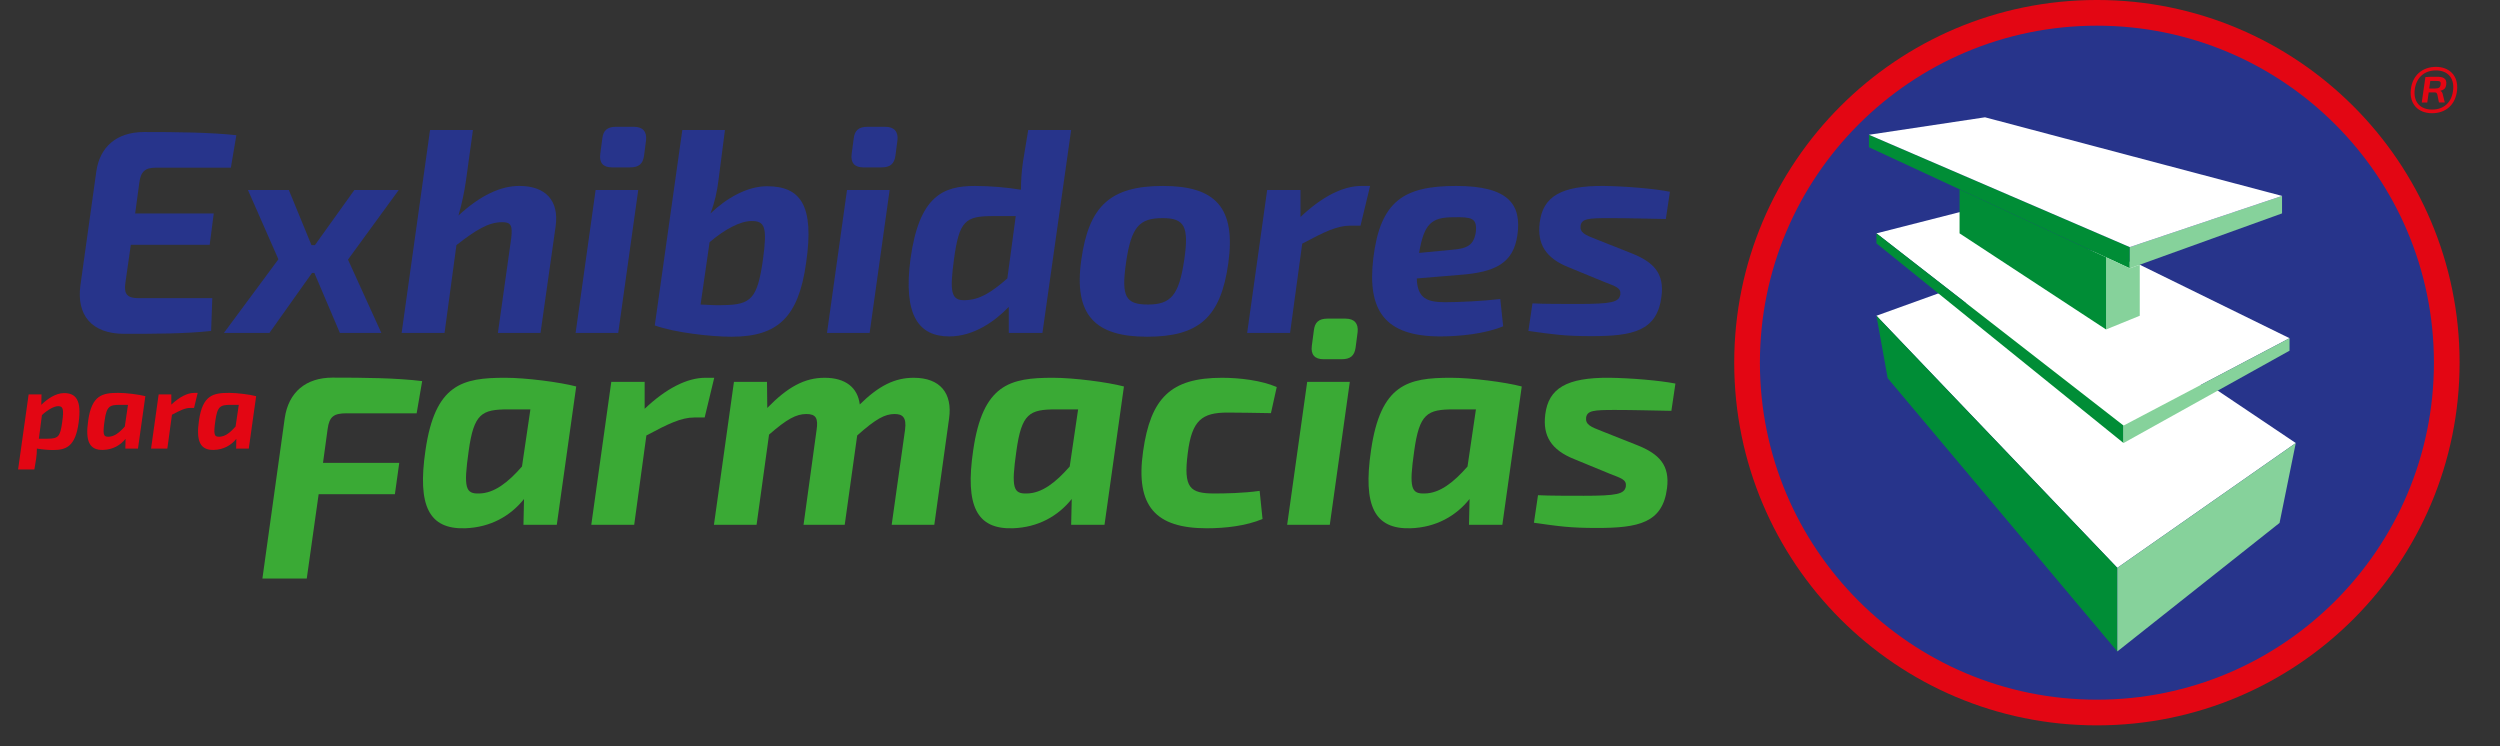 <?xml version="1.0" encoding="utf-8"?>
<!-- Generator: Adobe Illustrator 16.0.0, SVG Export Plug-In . SVG Version: 6.00 Build 0)  -->
<!DOCTYPE svg PUBLIC "-//W3C//DTD SVG 1.1//EN" "http://www.w3.org/Graphics/SVG/1.1/DTD/svg11.dtd">
<svg version="1.1" id="Capa_1" xmlns="http://www.w3.org/2000/svg" xmlns:xlink="http://www.w3.org/1999/xlink" x="0px" y="0px"
	 width="279.587px" height="83.447px" viewBox="0 0 279.587 83.447" enable-background="new 0 0 279.587 83.447"
	 xml:space="preserve">
<rect x="0" y="0" width="279.587" height="83.447" fill="#333333" stroke="none"/>
<g>
	<circle fill="#E30613" cx="234.507" cy="40.56" r="40.561"/>
	<path fill="#27348B" d="M272.197,40.56c0,20.813-16.877,37.689-37.689,37.689c-20.814,0-37.689-16.876-37.689-37.689
		c0-20.814,16.875-37.688,37.689-37.688C255.32,2.873,272.197,19.746,272.197,40.56z"/>
	<g>
		<path fill="#27348B" d="M17.452,18.752c-1.232,0-1.719,0.421-1.881,1.75l-0.455,3.373h8.788l-0.454,3.503H14.63l-0.616,4.313
			c-0.163,1.2,0.227,1.653,1.458,1.653h8.27l-0.13,3.665c-2.854,0.324-6.55,0.324-9.696,0.324c-3.729,0-5.35-2.141-4.928-5.384
			l1.784-12.775c0.389-2.724,2.236-4.41,5.35-4.41c3.567,0,7.36,0.033,10.311,0.357l-0.615,3.632H17.452z"/>
		<path fill="#27348B" d="M42.647,37.235H38.01l-2.853-6.713h-0.26l-4.766,6.713h-5.091l6.096-8.237L27.73,21.25h4.572l2.529,6.161
			h0.389l4.411-6.161h4.961l-5.674,7.782L42.647,37.235z"/>
		<path fill="#27348B" d="M62.135,25.334l-1.686,11.9h-4.767l1.491-10.604c0.163-1.426-0.033-1.782-1.005-1.782
			c-1.557,0-2.951,0.875-5.123,2.562l-1.33,9.824h-4.799l3.177-22.699h4.799l-0.778,5.643c-0.195,1.394-0.519,2.82-0.843,3.923
			c2.464-2.271,4.735-3.308,6.81-3.308C60.967,20.795,62.558,22.385,62.135,25.334z"/>
		<path fill="#27348B" d="M64.373,37.235l2.238-15.985h4.766l-2.238,15.985H64.373z M70.892,14.18c1.004,0,1.459,0.552,1.361,1.492
			l-0.227,1.75c-0.13,0.908-0.583,1.298-1.557,1.298h-2.043c-0.972,0-1.425-0.519-1.296-1.493l0.228-1.717
			c0.097-0.908,0.551-1.33,1.523-1.33H70.892z"/>
		<path fill="#27348B" d="M90.152,29.387c-0.843,6.129-3.211,8.27-8.333,8.27c-2.4,0-6.485-0.487-8.592-1.265l3.08-21.855h4.767
			l-0.713,5.545c-0.163,1.33-0.422,2.529-0.909,3.794c1.719-1.654,4.055-3.048,6.324-3.048
			C89.537,20.827,91.093,22.968,90.152,29.387z M84.056,24.718c-1.232,0-2.951,0.876-4.701,2.368l-1.006,6.971
			c1.07,0.065,2.042,0.098,2.529,0.065c3.112-0.032,3.827-0.714,4.442-5.058C85.839,25.334,85.515,24.718,84.056,24.718z"/>
		<path fill="#27348B" d="M92.488,37.235l2.237-15.985h4.767l-2.237,15.985H92.488z M99.005,14.18c1.005,0,1.46,0.552,1.362,1.492
			l-0.228,1.75c-0.13,0.908-0.583,1.298-1.557,1.298H96.54c-0.973,0-1.426-0.519-1.297-1.493l0.229-1.717
			c0.096-0.908,0.551-1.33,1.523-1.33H99.005z"/>
		<path fill="#27348B" d="M116.581,37.235h-3.762v-2.918c-1.557,1.622-3.923,3.307-6.647,3.307c-3.404,0-5.188-2.302-4.345-8.689
			c0.972-7.004,3.631-8.139,7.198-8.139c1.719,0,3.567,0.162,5.156,0.422c0-1.006,0.065-2.011,0.227-3.146l0.583-3.534h4.8
			L116.581,37.235z M107.921,33.57c1.654-0.032,2.951-0.875,4.735-2.431l0.94-6.973h-2.562c-3.081,0-3.761,0.519-4.346,4.831
			C106.203,32.598,106.334,33.635,107.921,33.57z"/>
		<path fill="#27348B" d="M137.365,29.452c-0.843,6.032-3.274,8.205-9.078,8.205c-5.772,0-8.238-2.368-7.362-8.593
			c0.843-6.032,3.244-8.269,9.144-8.269C135.906,20.795,138.241,23.195,137.365,29.452z M125.919,29.452
			c-0.518,3.698-0.064,4.605,2.465,4.605c2.561,0,3.47-1.038,4.054-4.993c0.551-3.729,0.033-4.67-2.401-4.67
			C127.444,24.394,126.503,25.302,125.919,29.452z"/>
		<path fill="#27348B" d="M152.153,25.236h-1.167c-1.46,0-2.919,0.714-5.352,2.012l-1.36,9.987h-4.799l2.237-15.985h3.729v3.015
			c2.399-2.27,4.734-3.47,6.811-3.47h0.972L152.153,25.236z"/>
		<path fill="#27348B" d="M169.696,26.307c-0.455,3.113-2.432,4.15-6.55,4.443l-4.702,0.39c0.064,2.237,1.166,2.658,3.176,2.658
			c1.559,0,4.25-0.129,6.163-0.357l0.323,3.048c-2.011,0.843-4.863,1.134-7.036,1.134c-6.258,0-8.17-2.951-7.49-8.723
			c0.777-6.42,3.405-8.105,9.273-8.105C168.755,20.795,170.183,22.902,169.696,26.307z M162.53,24.297
			c-2.465,0-3.275,0.745-3.826,3.988l3.728-0.356c1.622-0.131,2.432-0.486,2.627-2.076C165.188,24.361,164.54,24.265,162.53,24.297z
			"/>
		<path fill="#27348B" d="M186.753,21.443l-0.455,3.049c-2.076-0.034-4.086-0.099-6.322-0.099c-2.367,0-3.078,0.065-3.211,0.843
			c-0.098,0.778,0.486,1.039,1.752,1.525l3.924,1.556c2.559,1.005,3.695,2.302,3.371,4.832c-0.486,3.892-3.211,4.443-7.846,4.443
			c-3.049,0-4.281-0.196-7.039-0.583l0.455-3.081c1.166,0.065,3.47,0.065,5.091,0.065c3.762,0,4.572-0.195,4.734-1.038
			c0.098-0.779-0.488-0.907-1.881-1.459l-3.859-1.588c-2.627-1.038-3.566-2.627-3.276-4.994c0.356-2.951,2.399-4.151,7.168-4.119
			C181.757,20.827,184.939,21.087,186.753,21.443z"/>
	</g>
	<g>
		<path fill="#3AAA35" d="M38.782,46.221c-1.46,0-1.946,0.356-2.141,1.751l-0.519,3.794h8.528l-0.487,3.502h-8.527l-1.33,9.436
			h-4.961l2.497-17.931c0.421-2.92,2.367-4.541,5.35-4.541c3.47,0,7.166,0.033,10.02,0.39l-0.617,3.6H38.782z"/>
		<path fill="#3AAA35" d="M64.441,43.221l-2.172,15.469H58.54l0.064-2.886c-1.523,1.912-3.761,3.177-6.582,3.274
			c-4.055,0.129-5.352-2.497-4.443-8.69c1.07-7.459,4.15-8.14,8.917-8.14C58.831,42.248,62.593,42.735,64.441,43.221z
			 M58.377,52.171l0.94-6.388h-2.465c-2.982,0-3.858,0.454-4.441,4.67c-0.583,4.117-0.356,4.799,1.2,4.734
			C55.264,55.154,56.788,53.987,58.377,52.171z"/>
		<path fill="#3AAA35" d="M78.806,46.69h-1.168c-1.458,0-2.917,0.714-5.35,2.011l-1.362,9.988h-4.799l2.237-15.986h3.729v3.015
			c2.4-2.27,4.735-3.47,6.81-3.47h0.973L78.806,46.69z"/>
		<path fill="#3AAA35" d="M106.142,46.789l-1.654,11.9h-4.767l1.492-10.604c0.196-1.428-0.292-1.783-1.167-1.783
			c-1.069,0-2.076,0.52-4.183,2.399l-1.394,9.988h-4.605l1.458-10.604c0.196-1.296-0.064-1.783-1.134-1.783
			c-1.135,0-2.172,0.551-4.182,2.302l-1.395,10.086h-4.768l2.238-15.986h3.695l0.032,2.918c2.304-2.368,4.184-3.373,6.421-3.373
			c2.335,0,3.697,1.103,3.924,2.984c2.139-2.108,3.923-2.984,6.03-2.984C105.168,42.248,106.53,44,106.142,46.789z"/>
		<path fill="#3AAA35" d="M125.695,43.221l-2.173,15.469h-3.729l0.065-2.886c-1.524,1.912-3.761,3.177-6.583,3.274
			c-4.054,0.129-5.351-2.497-4.442-8.69c1.07-7.459,4.151-8.14,8.918-8.14C120.084,42.248,123.847,42.735,125.695,43.221z
			 M119.631,52.171l0.94-6.388h-2.464c-2.983,0-3.858,0.454-4.442,4.67c-0.584,4.117-0.356,4.799,1.2,4.734
			C116.519,55.154,118.043,53.987,119.631,52.171z"/>
		<path fill="#3AAA35" d="M142.783,43.286l-0.647,2.918c-1.88-0.032-3.664-0.065-4.832-0.065c-2.886,0-4.02,0.844-4.475,4.573
			c-0.486,3.858,0.228,4.476,2.985,4.476c1.166,0,3.24-0.033,5.058-0.292l0.323,3.144c-1.848,0.779-4.183,1.039-6.225,1.039
			c-5.708,0-8.009-2.433-7.133-8.594c0.842-5.967,3.08-8.236,8.82-8.236C138.602,42.248,141.097,42.54,142.783,43.286z"/>
		<path fill="#3AAA35" d="M143.95,58.689l2.239-15.986h4.767l-2.239,15.986H143.95z M150.471,35.633c1.005,0,1.458,0.552,1.36,1.493
			l-0.228,1.751c-0.128,0.907-0.582,1.296-1.557,1.296h-2.042c-0.973,0-1.426-0.518-1.298-1.492l0.228-1.719
			c0.098-0.907,0.551-1.329,1.524-1.329H150.471z"/>
		<path fill="#3AAA35" d="M170.185,43.221l-2.172,15.469h-3.729l0.065-2.886c-1.524,1.912-3.763,3.177-6.584,3.274
			c-4.054,0.129-5.351-2.497-4.441-8.69c1.069-7.459,4.151-8.14,8.916-8.14C164.575,42.248,168.337,42.735,170.185,43.221z
			 M164.12,52.171l0.94-6.388h-2.464c-2.984,0-3.859,0.454-4.442,4.67c-0.584,4.117-0.358,4.799,1.2,4.734
			C161.009,55.154,162.53,53.987,164.12,52.171z"/>
		<path fill="#3AAA35" d="M187.371,42.896l-0.453,3.05c-2.076-0.033-4.088-0.099-6.324-0.099c-2.365,0-3.08,0.065-3.211,0.843
			c-0.096,0.778,0.486,1.038,1.752,1.524l3.924,1.557c2.561,1.005,3.695,2.303,3.371,4.831c-0.486,3.892-3.209,4.442-7.846,4.442
			c-3.049,0-4.281-0.194-7.037-0.583l0.455-3.081c1.167,0.064,3.468,0.064,5.089,0.064c3.762,0,4.572-0.193,4.734-1.037
			c0.098-0.778-0.486-0.907-1.881-1.459l-3.857-1.589c-2.629-1.038-3.568-2.627-3.275-4.993c0.357-2.951,2.398-4.151,7.166-4.119
			C182.376,42.281,185.554,42.54,187.371,42.896z"/>
	</g>
	<g>
		<path fill="#E30613" d="M8.795,47.256c-0.356,2.679-1.4,3.073-2.863,3.073c-0.491,0-1.18-0.05-1.807-0.161
			c0,0.369-0.024,0.727-0.085,1.143l-0.197,1.193H2.023l1.18-8.395h1.438l-0.023,1.167c0.637-0.639,1.608-1.315,2.543-1.315
			C8.538,43.961,9.127,44.798,8.795,47.256z M6.497,45.423c-0.43,0-1.143,0.383-1.807,0.996l-0.344,2.644h0.933
			c1.242,0,1.45-0.222,1.672-1.832C7.173,45.694,7.037,45.423,6.497,45.423z"/>
		<path fill="#E30613" d="M16.256,44.306l-0.825,5.862h-1.413l0.024-1.094c-0.578,0.725-1.425,1.205-2.494,1.242
			c-1.537,0.049-2.028-0.947-1.684-3.294c0.404-2.827,1.571-3.086,3.378-3.086C14.129,43.937,15.555,44.121,16.256,44.306z
			 M13.958,47.698l0.355-2.422H13.38c-1.131,0-1.463,0.172-1.684,1.771c-0.222,1.562-0.136,1.818,0.454,1.794
			C12.777,48.829,13.355,48.386,13.958,47.698z"/>
		<path fill="#E30613" d="M21.701,45.622h-0.443c-0.553,0-1.106,0.27-2.028,0.761l-0.516,3.785h-1.819l0.847-6.059h1.415v1.144
			c0.911-0.86,1.793-1.316,2.582-1.316h0.369L21.701,45.622z"/>
		<path fill="#E30613" d="M28.646,44.306l-0.824,5.862h-1.414l0.024-1.094c-0.578,0.725-1.425,1.205-2.496,1.242
			c-1.536,0.049-2.027-0.947-1.683-3.294c0.406-2.827,1.573-3.086,3.38-3.086C26.52,43.937,27.945,44.121,28.646,44.306z
			 M26.347,47.698l0.357-2.422h-0.935c-1.13,0-1.463,0.172-1.684,1.771c-0.222,1.562-0.136,1.818,0.455,1.794
			C25.167,48.829,25.744,48.386,26.347,47.698z"/>
	</g>
	<g>
		<path fill="#E30613" d="M274.785,10.111c-0.176,1.608-1.258,2.551-2.795,2.551c-1.607,0-2.562-1.095-2.375-2.656
			c0.172-1.538,1.244-2.527,2.818-2.527C273.83,7.479,274.958,8.375,274.785,10.111z M272.419,7.875
			c-1.42,0-2.236,0.931-2.375,2.201c-0.141,1.42,0.697,2.177,1.945,2.177c1.373,0,2.236-0.85,2.363-2.248
			C274.47,8.632,273.666,7.875,272.419,7.875z M273.574,9.471c-0.047,0.361-0.197,0.559-0.643,0.676l-0.01,0.022
			c0.139,0.06,0.221,0.164,0.279,0.432l0.209,0.862h-0.652l-0.174-0.873c-0.059-0.222-0.15-0.257-0.326-0.257h-0.643l-0.16,1.13
			h-0.619l0.408-2.843c0.408-0.035,0.674-0.035,1.27-0.035C273.13,8.585,273.679,8.69,273.574,9.471z M272.478,9.052h-0.688
			l-0.117,0.849h0.596c0.432-0.011,0.629-0.058,0.676-0.453C272.992,9.109,272.863,9.052,272.478,9.052z"/>
	</g>
	<g>
		<polygon fill="#FFFFFF" points="248.023,43.686 256.748,49.547 236.789,63.506 209.851,35.311 216.775,32.812 		"/>
		<polygon fill="#FFFFFF" points="239.3,29.605 256.05,37.822 237.486,47.593 209.851,26.098 219.148,23.726 		"/>
		<polygon fill="#008D36" points="209.851,35.311 211.107,42.289 236.789,72.856 236.789,63.506 		"/>
		<polygon fill="#008D36" points="209.851,26.098 209.851,27.216 237.486,49.547 237.486,47.593 		"/>
		<polygon fill="#008D36" points="209.013,15.072 209.013,16.468 238.183,30.007 238.183,27.634 		"/>
		<polygon fill="#86D29B" points="256.748,49.547 236.789,63.506 236.789,72.856 254.933,58.48 		"/>
		<polygon fill="#86D29B" points="256.05,37.822 237.486,47.593 237.486,49.547 256.05,39.219 		"/>
		<polygon fill="#86D29B" points="255.212,21.911 255.212,23.866 238.183,30.007 238.183,27.634 		"/>
		<polygon fill="#86D29B" points="239.3,35.311 235.533,36.846 235.533,28.775 238.183,30.007 239.3,29.605 		"/>
		<polygon fill="#008D36" points="219.148,21.171 219.148,26.098 235.533,36.846 235.533,28.775 		"/>
		<polygon fill="#FFFFFF" points="221.994,13.118 209.013,15.072 238.183,27.634 255.212,21.911 		"/>
	</g>
</g>
</svg>
